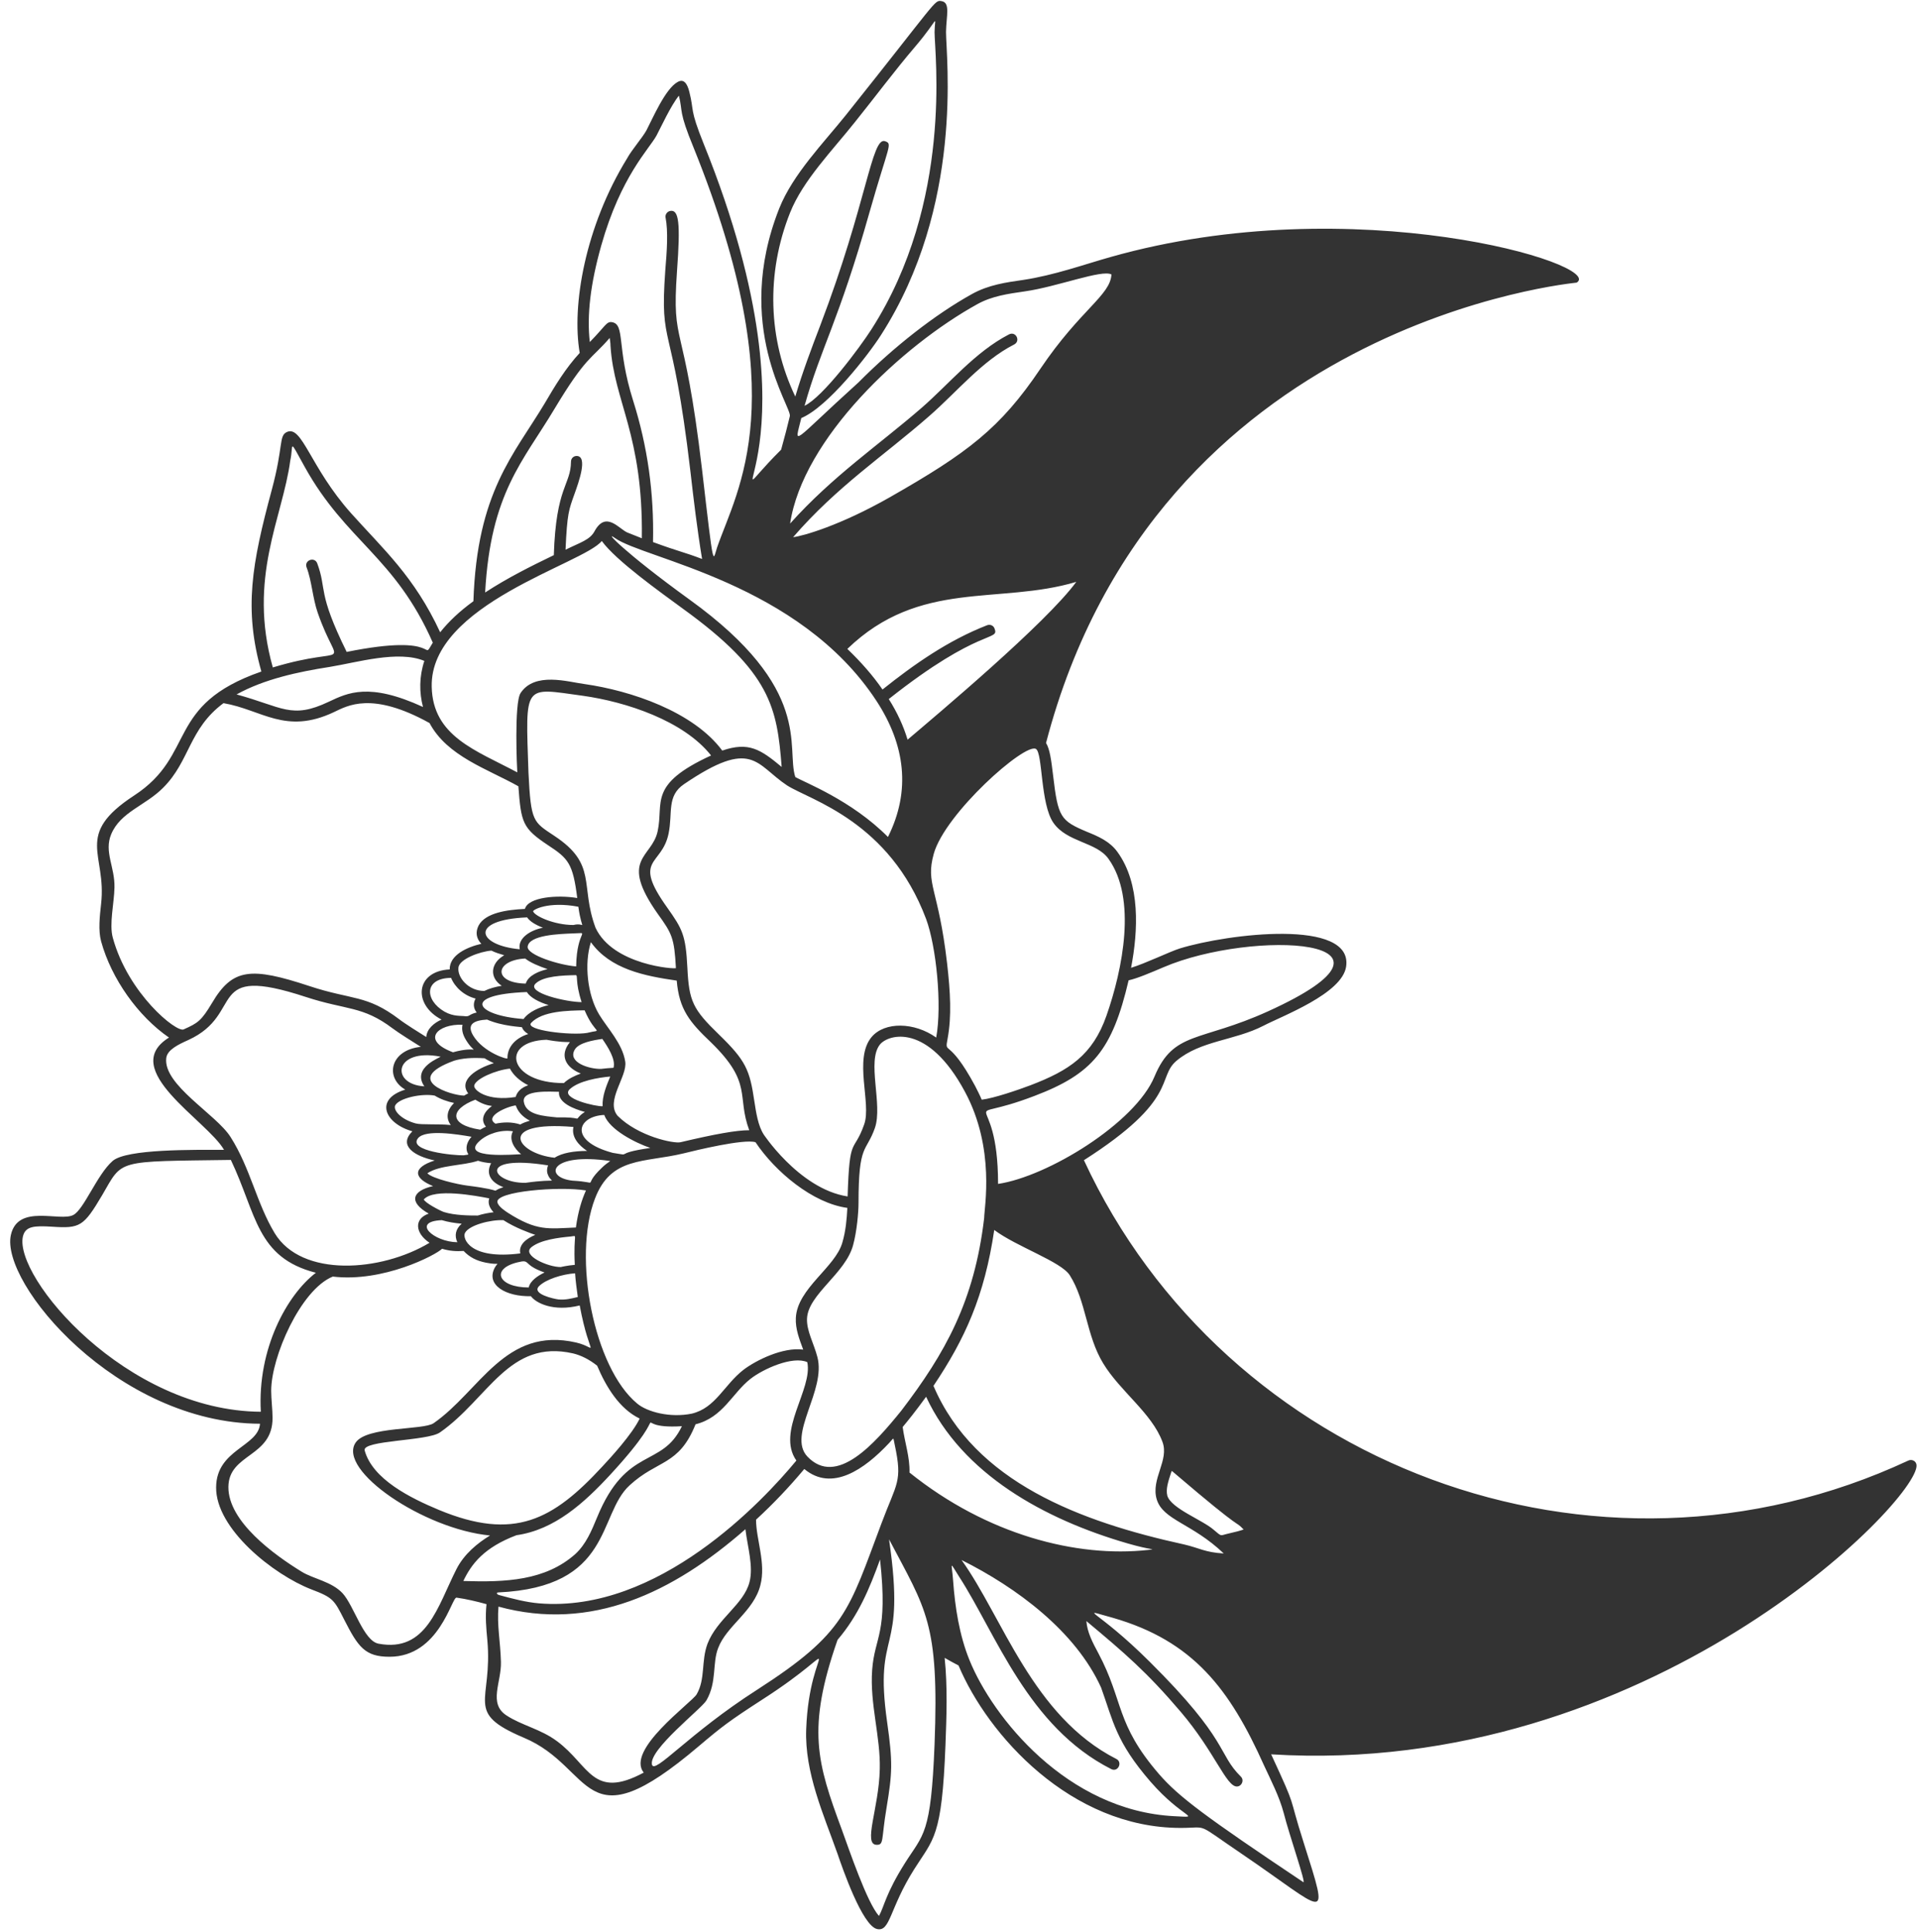 <?xml version="1.0" encoding="UTF-8"?><svg xmlns="http://www.w3.org/2000/svg" xmlns:xlink="http://www.w3.org/1999/xlink" height="708.9" preserveAspectRatio="xMidYMid meet" version="1.0" viewBox="6.4 5.9 704.1 708.9" width="704.1" zoomAndPan="magnify"><g id="change1_1"><path d="M709.6,543.5c-0.1-1.5-1.7-2.3-3-1.7c-115.1,53.7-250.8,1.4-302.5-110.2c35.1-22.4,26.6-30.3,34-36.5 c8.8-7.4,21.3-7.4,31.8-12.8c7.1-3.7,28.9-11.8,30.4-21.7c2.7-17.8-43.4-12.1-61-6.7c-3.8,1.2-12.6,5.5-17.9,7.1 c2.6-13.5,3.5-30.8-5-42.5c-2.8-3.9-7-5.7-11.2-7.4c-9.7-4.1-10.6-5.3-12.4-20.6c-0.7-5.8-1.2-9.7-2.6-12 c40.6-155.2,194.6-168.8,194.7-168.9c10.7-6.6-81.7-34.7-171-9.4c-9.6,2.7-20.7,6.7-32,8.4c-6.3,0.9-12.8,1.8-18.9,5.2 c-13.5,7.5-28.6,19.3-41.6,32.4c-25.1,22.7-23.6,23.9-21,13.1c9.8-4.1,24.6-23.2,29.2-30.4c30.6-47.7,23.9-102,23.9-111.3 c0.1-5.9,1.7-10.8-1.7-11.3c-2.6-0.4-1.5-0.2-35.1,41.9c-8,10-19.4,21.6-24.4,34.2c-17.1,43.2,4.7,72.9,3.9,76.2 c-0.9,3.8-1.9,7.6-3.2,12.3c-29.5,29.3,17.8,2.1-28.4-112.2c-5.3-13.2-3.4-11.7-5.3-19.2c-0.7-2.7-1.9-4.9-4.3-3.5 c-4.5,2.5-9.1,13.3-11.4,17.7c-1.4,2.6-5.5,7.3-7.1,10.3c-15.4,25-20.4,54-17.4,71.4c-5.1,5.5-9.1,12.1-12.9,18.6 c-11.2,18.7-24.8,32.4-26.1,72.5c-5.1,3.7-9.1,7.5-12.2,11.4c-9.5-20.5-20.9-30.5-32.7-43.7c-15-16.8-17.9-32.3-23.5-29.8 c-3.1,1.4-1.2,5-5.6,21.3c-7.3,27.1-10.3,43.6-3.8,66.6c-35.4,12.3-23.7,30.5-46.7,45.5c-22.2,14.5-10,21.4-12.1,39.7 c-0.5,4.6-1.1,9.7,0,13.8c3.8,13.8,13.6,27.5,24.9,35.3c-18.8,11.7,14,30.4,20.2,41.2c-10.9,0-35.8-0.4-40.9,4.1 c-5.7,5-10.5,17.8-14.4,19.8c-4.9,2.6-20.3-4.2-22.9,7.3c-4,17.7,39,69.1,91.4,69.3c-0.6,8.4-16,9.4-16.1,23.3 c-0.2,15.2,21,32.1,35,37.5c7.9,3,8.3,3.8,12,11.1c5.1,10,7.6,13.6,16.6,13.6c18.3,0,22.8-21.9,24.6-21.7c3.6,0.5,7.4,1.4,11,2.4 c-0.5,4.7-0.1,8.8,0.3,13.1c2.1,23-8.8,26.5,13.4,35.9c26.2,11,21,39.8,64.2,3.1c8.5-7.2,11.1-9.2,23.3-17.1 c32.7-21,17.3-22,16.1,10.9c-0.6,15.9,6.4,31.3,11.5,45.7c1.8,5.3,9.1,26.4,14.5,27.6c4.9,1.1,4.5-7.5,13.6-21.9 c7.1-11.3,10.2-11.5,11.5-45.6c0.4-10.5,0.8-21.4-0.3-32c1.7,1,3.4,1.9,5.1,2.8c10.7,25.5,41.2,59.6,81.5,59.6 c10.5,0,5.1-2.2,22.1,9.3c31.7,21.5,32.9,27.3,23-4c-6-18.8-2-10.9-11.9-32.3C611.1,658.1,710.5,556.4,709.6,543.5z M433.3,360.8 c32.6-14,97.8-10.8,38.3,16.2c-24.9,11.3-34.6,7.1-41.6,23.9c-7.1,17.1-39.2,36.7-57.4,39.4c0-37.4-16.1-21,13.4-32.3 c21.3-8.1,28.5-16.8,34.5-42.4C423.7,364.9,428.6,362.8,433.3,360.8z M430.8,556c2.3,7.7,13,8.8,24.6,19.9c-6.9-0.4-8.9-2-14.5-3.3 c-37.9-8.3-76.9-22.8-92-58.2c11.6-17.3,18.7-32.9,22.3-57.2c8.1,6.1,24.5,11.6,27.7,16.6c6.1,9.6,6,22.1,12.3,32.4 c6.2,10.2,17.8,18.2,21.7,28.7C435.5,541.7,428.6,548.5,430.8,556z M436,546.5c0.4-1.1,0.1-1.1,1.3-0.1 c26.8,22.9,21.6,16.8,25.4,20.7c-1.1,0.4-2.9,0.9-5.6,1.5c-3.2,0.7-2.2,1.3-5.4-1.4c-4.1-3.6-15.6-7.8-17-12.5 C434.1,552.3,435,549.6,436,546.5z M337.6,529.5c2-2.4,4.6-5.6,8.6-11.1c13.2,28.4,43.5,45,73.9,53.8c8.9,2.6,10.9,2,7.6,2.4 c-26.2,2.9-59.1-5.5-87.6-28.4C340.3,540.7,338.3,534.9,337.6,529.5z M298.6,541.8c-12.3,14.9-50.7,56-94.4,52.4 c-4.8-0.4-9.7-1.7-14.5-3c-1-0.2-1.3-0.9-0.6-1c42.2-1.9,36.5-28.5,48.3-39.3c10.3-9.5,18.1-7.1,24.2-22.4 c10.1-2.5,13.5-11.5,20.2-16.7c4.6-3.6,15.4-8.5,20.8-6.1C304.7,515.6,291.1,531.2,298.6,541.8z M240.2,520.9 c-15.9-13.1-23.8-53.7-15.5-75.2c5.9-15.5,18-13.1,32.5-16.6c4.4-1.1,22.1-5.4,26.4-4.1c7.2,10.8,21,22.4,33.7,24.1 c-0.2,4.1-0.6,8.5-1.8,12.6c-2.5,9.2-16.6,16.9-17.1,27.8c-0.2,4,1.3,7.8,2.7,11.6c-7.4-1-17.3,3.9-21.9,7.4 c-7.2,5.6-10.2,14-19,16.1C252.3,526.2,243.9,524,240.2,520.9z M241.1,526.4c-2.7,5.7-10.8,14.5-13.7,17.6 c-18.1,19.6-32.3,27.4-60,15.9c-10.3-4.3-24.3-11.2-27.2-21.8c-1-3.8,23-3.4,27.6-6.6c17.8-12.4,25.3-34.4,48.9-29 c2.9,0.7,5.9,2.2,8.8,4.5C228.7,514.6,233.6,522.8,241.1,526.4z M174.2,461.7c-8.6-0.1-17.1-7.6-5.7-8.1c2.3,0.7,4.9,1.1,7.3,1.3 C173.5,456.9,173.1,459.3,174.2,461.7z M169.2,450.6c-1.6-0.6-6.9-3.4-7.3-4.6c3.7-4.3,19.4-1.3,24-0.4c-0.6,1.9,0.2,3.6,1.6,5.1 c-1.8,0.2-3.9,0.6-5.8,1.2C178.9,451.9,173.3,451.9,169.2,450.6z M371.3,236.5c-0.4-1.1-1.6-1.6-2.7-1.2 c-14.4,5.6-27,14.5-38.4,23.6c-3.5-5.1-7.9-10.1-12.9-14.9c26.6-25.7,55.6-16.1,84-24.6c-11.1,15.2-51.2,48.8-61.9,57.9 c-1.5-5-3.8-10-6.9-14.9C366.1,235.8,373.2,241.3,371.3,236.5z M328,263.1c10.5,16.1,12.7,32.9,4.2,49.9c-13.4-13.5-30.6-20-34-22 c-3.5-10.9,6.8-32.2-38.8-65.1c-24.3-17.6-31.6-25.6-27.4-22.6C242.7,211,299.6,219.7,328,263.1z M295.2,294.1 c8.5,5.4,37.5,13.1,51,49c3.7,10,5.9,31.5,3.7,43.5c-8-5.7-18.9-5.9-23.7-0.2c-6.7,8,0,24.3-2.7,32c-3.9,11.1-5.4,3.5-6.1,26.5 c-18.2-2.8-31.8-24.3-30.7-22.6c-2.2-3.3-2.9-8.4-3.5-12.2c-1.7-11.6-3.1-15-13-24.6c-9.6-9.3-11-12.2-11.6-24.6 c-0.6-11.9-1.8-14.1-7.4-22c-13-18.2-2-15.1,0.5-27.1c1.6-7.6-0.8-13.8,5.7-18.2C282.6,276.5,283.6,286.4,295.2,294.1z M227.5,411.8 c-2.1,0.2-15.9-2.8-12-6.3c3.3-3,10.3-4.2,14.8-4.6C228.9,404.3,227.3,408.1,227.5,411.8z M219.5,399.8c-2.2,0.8-4.6,1.9-6.2,3.5 c-20.3,0.1-23.6-15.3-6.4-15.9c9.9,1.8,9.1-0.2,7.8,2C211.9,393.9,214.5,397.8,219.5,399.8z M200.2,404.1c-2.7,0.9-4.1,2.5-4.6,4.3 c-10.4,1.7-15.5-2.5-15.2-4.2c0.5-2.5,8-5.7,13.1-6.2C194.7,400.3,197,402.5,200.2,404.1z M195.6,411.5c0.2,0,0.6,3.2,5.2,5.6 c-1.3,0.4-2.5,0.8-3.5,1.4c-3-1-6.2-0.9-9.1-0.3C183.9,415.6,192.4,411.9,195.6,411.5z M198.6,410.2c-0.8-4.6,10.1-3.7,12.9-3.7 c-0.4,4.1,5.5,6.3,9.5,7.4c-0.8,0.5-1.5,1-2.1,1.7c-1.5,1.6,1.1,0.1-8.1,0.3C206.1,415.4,199.4,415.1,198.6,410.2z M226.9,398.1 c-4.3,0.1-12.4-2.4-9.6-7.1c1.5-2.5,6.6-3.4,10.1-3.9c2,2.9,5,7.5,4.1,10.6C230,397.8,228.4,397.9,226.9,398.1z M221.8,384.9 c-6.1,1-23-1-20.5-3.7c4.1-4.4,13.6-4.5,19.6-4.6C225,386.2,228,383.3,221.8,384.9z M202.9,366.8c2.9-2.8,10-3,14.7-3.1 c1,0-0.3,2.2,2.2,9.9C214.4,373.6,199.4,370.2,202.9,366.8z M217.8,360.5c-6.3-0.5-18-4.2-17.8-7.2c0.4-4.4,11.9-4.7,16.3-4.9 C223.5,348.3,218,346.4,217.8,360.5z M207.3,361.5c-3.1,0.7-7.1,2.3-8,5.3c-12.2-0.2-11.4-8.6-0.2-9.2 C201.1,359.2,204.4,360.5,207.3,361.5z M199.7,369.9c1.3,2.1,4.5,3.7,8,4.8c-3.2,0.7-7.3,2.4-9.2,5.1 C180.9,378.5,175.5,370.8,199.7,369.9z M185.1,380c5.7,2.5,12.8,2.7,12.8,2.8c0.3,0.9,1.1,1.8,2.3,2.5c-5.6,1.8-7.7,5.6-7.6,8.9 c0,0.6-8.8-2.2-12.5-8.2C177.5,381.8,180.1,380.3,185.1,380z M184.2,394.2c1.1,0.7,2.3,1.3,3.4,1.8c-6.3,1.9-13.1,6.2-9.4,11.1 c-0.5,0.2-1,0.5-1.5,0.8c-4.5,0-23.2-5.7-3.7-12.8C176,394.2,179.5,393.9,184.2,394.2z M180.8,409.4c2.7,1.7,4.5,2.1,6.1,2.3 c-2.9,2.1-4.4,5-2.2,7.6c-0.7,0.3-1.4,0.7-2.1,1.1C170.9,418.6,171.5,412.9,180.8,409.4z M182.4,424.5c2.9-2.6,7.8-4.2,12.2-3.5 c-1.6,2.9,0.4,6.3,3,8.4C196,429.4,174.7,431.4,182.4,424.5z M207.5,433.5c-0.6,1.5-0.4,2.8,0,3.6c1.4,3.4,4.5,1-8.3,2.8 C186.8,440.1,181.1,429.3,207.5,433.5z M216.8,419.4c-0.8,3.7,1.9,6.7,5,8.8c-4.7,0-9.2,0.7-11.9,2.5 C195.8,429.2,188.3,417,216.8,419.4z M230.3,431.9c-1,0.7-2.1,1.5-3.1,2.5c-7.8,7.4,0.3,5.3-10.8,4.7 C205.8,437.9,208,428.6,230.3,431.9z M228.1,415c2,5.5,11.4,10.2,16.9,12.1c-14.5,2.1-5.8,3.1-13.8,1.8 C214.8,424.5,218.3,415.4,228.1,415z M233,415.3c-4.6-5.5,3.7-14.5,2.8-19.9c-1-6.6-6.6-12.3-9.6-17.3c-4.3-7.2-5.5-18.6-3-26.5 c7.1,9.9,19.6,12.4,31.5,14.1c0.9,10.6,4.7,15.2,12.6,22.7c15.4,15,9.3,19.5,14,32.2c-4.7,0-12.5,1.4-25.2,4.4 C253.7,425.6,240.6,422.9,233,415.3z M247.7,310.9c-2.1,9.9-14.4,9.9,0.1,30.4c5.2,7.2,6,8.8,6.6,19.8c0,0.5-23.1-1-29.5-14.8 c-5.8-15.7,0.8-23.2-15.1-33.7c-7.8-5.2-8.6-5-9.5-23.2c-1.1-33.1-2-31.2,20-28.2c15.7,2.2,36.9,9.1,47,21.9 C244,293.8,250,300.3,247.7,310.9z M218.6,338.6c1.4,10,3,5.5-1.8,6.7c-7,0-14.1-3.2-14.8-5C201.8,339.8,207.4,336.5,218.6,338.6z M205.6,346.3c-4.6,0.9-9.3,3.8-8.5,7.9c-15.6-1.4-18.8-10.8,2.7-11.7C200.8,344,203,345.3,205.6,346.3z M186.7,354.7 c1.4,0.7,3,1.2,4.7,1.7c-5.2,3-5.4,8.3-0.9,11.2c-2.4,0.4-4.6,1-6.4,1.9c-5.8,0-9.9-4.9-9.5-8.5C174.8,357.8,182.6,355,186.7,354.7z M180.9,372.3c-0.9,1.6-0.9,3.5,0.4,5.1c-2.9,0.7-2.4,1.4-4,1.4c-1.8-0.3-4.4,0.2-7.8-1.7c-7.4-4.3-7.5-12.3,2.4-12.4 C173.3,368.1,176.6,371.2,180.9,372.3z M176.1,381.9c-0.3,1.4-0.2,3.3,1.4,5.8c3.6,5.8,4.9,1.6-4.9,4.3 C160.6,387.5,167.1,381.5,176.1,381.9z M168,393.6c0.7,0.1-10.8,3.8-5.9,10.9C149.5,403.8,150.9,390.3,168,393.6z M165.9,407.9 c2.1,1.3,4.7,2.2,7.1,2.7c-2.5,2.5-3.2,5.4-1.2,8.1c-4.9-0.5-10.7,0-12.9-0.6c-5.2-1.4-8.3-4.7-7.5-6.6 C152.8,408.8,161.2,407,165.9,407.9z M159.8,423.5c2.8-3.3,14.4-1.4,19.6-0.5c-1.5,1.7-2.1,3.5-1.7,5.2c0.4,1.6,1.4,1.2-1.2,1.6 C173.1,429.9,155.9,428.3,159.8,423.5z M181.8,431.8c1.4,0.5,3.4,0.8,4.8,0.9c-1.8,3.3-0.8,6.8,4.5,8.8c-6.4,2.1,2.6,1.4-13.4-0.6 c-3.2-0.4-12.6-2.5-14.5-4.5C167.8,433.3,176.1,433.7,181.8,431.8z M177,458.3c1.5-2.9,9.4-4.9,14.1-4.7c4.3,2.8,9.9,4.8,11.7,5.4 c-3.1,1.3-6.2,3.5-5.5,6.8C178.6,468.2,176,460.2,177,458.3z M217.3,470c-2.6,0.2-5.2,0.8-5.1,0.8c-4.6,0.1-14.6-4.3-10.8-7.3 c3.4-2.7,10-3.5,14.4-3.9C218.6,459.3,216.7,458.1,217.3,470z M196.2,469.1c5.2-1.3,1.6,0.8,10,3.7c-2.3,1.1-5.3,3-5.8,5.5 C189.1,478.3,186.4,471.5,196.2,469.1z M204.1,477.9c2.5-2.6,8.7-4.5,13.3-4.8c0.2,2.9,0.6,5.8,1,8.7c-2.5,0.6-4.5,1.1-7,0.9 C209.6,482.5,201.5,480.7,204.1,477.9z M217.7,456.3c-10.1,0.4-14.2,1.5-25.1-5.5c-0.4-0.3-3.4-2.1-3.7-3.8 c-0.7-4,22.8-5.9,32.5-4.3C219.9,446,218.5,450.4,217.7,456.3z M306.3,503.8c-1.3-5-4-9.6-3.8-14.1c0.4-8.9,14.1-16.5,16.9-26.9 c1.4-5.1,2-12.1,2-15.5c0-22.1,2.8-18.4,6-27.5c3-8.6-3.1-24.6,1.9-30.7c3.2-3.8,17.6-7.8,31.1,17.3c11.3,20.9,7.1,42.7,7.1,46.4 c-3.6,30.6-14.3,49.6-30.4,70.7c-9.8,12.1-23.8,28.1-34.5,16.8C295.2,532.3,309.6,516.1,306.3,503.8z M392.9,307.8 c5,7.2,15.8,7,20.2,13.2c10.5,14.6,5.2,40.6-0.7,57.5c-5.1,14.6-13.8,20.2-27.9,25.6c-4.5,1.7-13.5,4.8-17.9,5.3 c-0.7-1.7-1.6-3.4-2.4-5c-9.9-18.4-11.3-11-10.1-17.5c1.5-8.2,1-16.9-0.2-27.5c-3.2-27.7-8-29-4.9-40.2 c4.1-14.8,33.5-40.9,37.5-38.5C389,282.2,388.1,300.9,392.9,307.8z M365,117.5c5.4-3,11.3-3.8,17.5-4.7c11.9-1.7,28.2-8.1,31.7-6.2 c-0.4,7.7-11.4,12.9-26,34.5c-14.8,22-26.8,31-55.4,47.3c-18.1,10.3-31.8,14.2-35.4,14.6c16.2-18.7,33.1-29.7,49.9-44.4 c10.1-8.8,19.4-20.3,31.2-26.3c2.5-1.3,0.6-5-1.9-3.7c-12.4,6.4-21.9,18.1-32,26.9c-15.9,13.8-32.6,25-48.3,42.5 C301,166.8,337.3,132.8,365,117.5z M296.3,83.9C301,72.1,311.9,61,320,50.8c7.4-9.2,14.6-18.9,22.2-27.8c9.1-10.7,7.2-11.8,7.1-5.3 c0,7.8,6.9,62.2-23.2,109.1c-4.3,6.7-17.7,24.7-24.5,28c6-21.4,12.5-30.9,23.8-70.9c7.1-25,8.6-25.2,5.7-26.2 c-4.9-1.6-6.6,22.6-23.7,67.5c-3.3,8.6-6.6,17.4-9.2,26.2C288.2,130.5,287.4,106.2,296.3,83.9z M227,96 c7.2-25.5,17.6-35.4,20.3-40.4c1.6-3,5.2-10.9,8.2-14.6c1.5,6.1-0.2,5.5,5.4,19.1c37.3,92.4,16,125.2,8.6,146.7 c-1.6,4.8-1.1,9.5-5.5-28.5c-6.7-57-11.2-44.3-9.2-72.9c1.3-17.7,0.7-22.7-2.5-22.1c-1.1,0.2-1.9,1.3-1.7,2.4 c1,5.1,0.5,12.3-0.1,19.4c-2.1,29.4,2.5,16.5,9.2,73.6c1.2,10.5,2.5,21.4,4.3,32.3c-6.5-2.5-8.5-2.7-18-6.2 c0.4-18.1-2-35.1-7.3-51.9c-6.2-19.6-2.8-28-7.8-28.8c-2-0.3-2.4,1.5-8.1,7.3C221.7,121.6,223,110.2,227,96z M209.8,156 c11.7-19.5,13.4-18.1,20.3-26.1c0.1,0.8,0.3,1.8,0.3,2.9c1.3,20.6,12,32.5,11.5,70.6c-1.8-0.7-3.6-1.4-5.3-2.1 c-3.1-1.3-7.9-8.2-12.1-0.4c-1.7,3.1-5.1,4-10.6,6.7c0.6-13.4,1.2-14.6,3.3-20.5c1.5-4.2,5-13.8,0.8-13.9c-1.2,0-2.1,0.9-2.1,2.1 c-0.1,8.7-5.5,9-6.3,34.3c-8.5,4.1-17.1,8.4-25.2,13.7C186.4,186.7,198.4,175.1,209.8,156z M227.2,204.4 c5.2,7.2,21.4,18.7,29.7,24.8c32.4,23.4,34.6,36.4,36.3,58.1c-7.8-6.5-12.1-9.3-21.8-6c-10.6-14.3-33.6-22-50.5-24.4 c-6.1-0.8-18.3-4.6-23.5,3.3c-2.4,3.7-1.3,28-1.2,29.1c-15.2-8.1-31-13.2-31.4-31.4C164.1,227.5,220.5,212.8,227.2,204.4z M112.9,174.9c1.3-5.9-0.8-8.7,5.3,2.3c15.2,27.4,33.1,32.9,47,64.5c-4.6,7.6,4.1-3.8-31.6,3.4c-10.9-22.1-7.2-22.8-10.8-32.5 c-1-2.6-4.9-1.1-3.9,1.5c1.9,4.9,2.2,11.3,4.1,16.7c7.8,22.4,12.7,11.2-16.5,20C97.2,217.8,110.1,195.9,112.9,174.9z M127.4,250.6 c9.9-1.6,25.1-6.2,34.7-2.2c-1.9,5.7-1.9,11.6-0.5,16.9c-19.8-9.1-27.6-5.2-34.6-1.9c-13.7,6.5-16.9,1.9-33.8-2.7 C103.3,255.1,115.8,252.4,127.4,250.6z M47.8,350c-1.4-5,0.5-12.8,0.6-18.4c0.2-7.6-3.9-13.1-1.2-19.6c3.4-8.2,12.6-10.5,19.1-17.1 c9.8-9.8,9.4-21.6,22.1-31c14.1,2.4,22.7,11.7,40.5,3.3c4.9-2.3,13.8-7.8,35.1,4c6.5,12.2,21.2,16.8,32.6,23.2 c1,13.4,1.5,15.4,11,21.7c7.3,4.8,9,6.6,10.6,19.3c-7.2-1.2-18-0.4-19.2,4c-6.5,0.3-14.5,1.4-17,6.1c-1.2,2.4-0.9,4.7,1,6.7 c-5.2,1.2-11.7,4.1-11.6,9.4c-12.6,0.6-13.6,12.9-3,18.4c-2.7,1.2-5.4,3.4-5.6,6.4c-2.1-1.3-8-5-9.9-6.5c-12-9.1-17.3-7-33-12.2 c-21.5-7.1-28.2-6.5-35.7,6.2c-4,6.7-5.3,7.4-10.4,9.7C71.2,384.9,53.4,370.5,47.8,350z M67.4,394.1c0.4-3,4.3-4.9,8.1-6.6 c21.2-9.7,5.6-28.1,43.1-15.8c14.9,4.9,20.8,3.2,31.8,11.5c2.1,1.6,8,5.3,10.4,6.8c-11.4,1.2-13.2,11.4-5.7,15.7 c-11.4,3.5-7.6,12.4,2.6,15.3c-5.2,5.2,0.6,9.1,8.2,10.7c-8.5,2.7-7.6,6.6-0.6,9.4c-7.6,1.7-9.2,5.8-1.6,10.1 c-5.5,1.9-5,7.2,0.3,10.7c-17.8,10.7-46.9,12.8-56.8-3.5c-6.7-11.1-8.9-23.8-16.2-35.3C85.7,414.7,66.2,404,67.4,394.1z M102.1,523.9c-49.5-0.3-90.6-49.4-87.3-64.3c0.9-3.8,4.1-4,10.7-3.6c10.3,0.7,11.6-0.1,18.4-11.6c7.7-13.2,4.6-12.3,47.2-12.9 c9.5,19.9,9.3,35.8,31.2,41.4C111.7,481,100.8,500.8,102.1,523.9z M173.9,581.6c-7,13.8-11,30.7-28.6,27.4c-5.5-1-9-13.9-13.2-18.5 c-4-4.3-10.8-5.3-15-7.9c-10.1-6.2-27-18.4-26.9-31.1c0.1-12.4,16.3-10.8,16.2-25.4c0-2.9-0.5-6.9-0.5-9.9 c0-12.4,10.8-37.1,22.6-41.9c18.5,2.2,37.8-7.9,40.1-10.2c2.7,0.8,5.2,1,7.9,0.8c2.2,2.3,4.7,3.6,8.2,4.3c5.5,1.1,4.5-0.6,3.2,1.9 c-3.3,6.3,4.1,10.6,13.3,10.4c1.8,2.5,8.2,5.8,17.9,3.4c3.8,20.3,7.2,15.6-1.3,13.6c-26.1-6-35.3,17.8-52.3,29.6 c-3.8,2.6-24.5,1.1-28.6,7.1c-6.9,10.1,25,31.8,49.3,34.1C181.6,572.1,176.7,576.1,173.9,581.6z M176.4,586 c3-6.3,7.6-12.3,19.5-16.8c14-2,24.8-11.8,34.5-22.3c26-28.2,4.1-16.3,26.2-17.7c-7.4,15.5-20.3,7.1-31.1,33.4 c-2.1,5.1-4.1,9.9-8,13.5C206.5,585.9,191.9,586.5,176.4,586z M210.8,644.8c-6-4.5-13-5.8-18.6-9.5c-6.7-4.4-1.8-12.1-2-19.6 c-0.2-7.6-1.5-13.4-0.9-20.3c34,9.3,64-5.1,90.6-28.4c0.8,6.6,3,13.6,1.5,19.4c-2.1,8.2-11.9,13.5-15.4,22.6 c-2.4,6.4-0.7,12.9-4,18.6c-2,3.2-26.1,20.4-19.4,28.7C223.8,666.4,222.7,653.6,210.8,644.8z M284.2,625.9 c-25.3,16.2-37.8,31.4-38.6,27.4c-1.1-5.5,18.3-20.5,20-23.5c3.9-6.8,2.1-13.6,4.3-19.2c3.1-8.2,13.1-13.5,15.5-23.1 c2.1-8.1-1.6-16.8-1.6-24c6.2-5.7,12.2-12,17.7-18.6c10.2,8.5,22.1,0.1,31.1-9.5c2-2.1,1.4-2.4,2.1,0.7c2.9,13.6,0.7,13.8-4.9,28.8 C317.7,597.1,316.7,605,284.2,625.9z M349.3,645.9c-1.3,33.3-4.1,32.9-10.8,43.5c-7.2,11.4-7.6,15.9-9.6,19.5 c-4.4-4.9-11-24.5-13.6-31.6c-9.1-24.6-13-37-1.6-69.7c7.6-8.9,11.7-18.7,15.6-29.5c3,27.6-2,28.1-2.9,40.6 c-0.9,12.4,3.1,24.4,2.8,36.3c-0.3,14.4-6.3,27.8-1.1,27.8c2.7,0,1.6-1.8,3.6-13.7c2.1-12.7,2.3-16.5,0.2-31.3 c-5-35.3,7.1-23.2,0.7-67.1C346.2,596.6,351,601.2,349.3,645.9z M437.3,672.3c-39.5-2-66.8-36.5-75.2-57.3c-3.7-9.1-5.3-19.4-6-29.2 c-0.5-6.7-1.5-7.2,2.2-1.4c13.6,21,25.2,55.1,55.8,70.6c2.5,1.3,4.3-2.5,1.9-3.7c-30.8-15.7-41.7-52-56.8-73 c20.2,10.1,41.8,26.1,51.2,46.8c4.5,12.5,5.4,19.8,18.1,34.5C440.4,673.3,447.8,672.8,437.3,672.3z M477.4,671.1 c2.1,8.3,8.3,26,7.2,25.4c-35.9-24-45.7-31.3-52.9-39.6c-16.1-18.6-12.9-26.7-22.3-44.4c-2.1-3.9-4.1-7.7-4.4-11.8 c14,11.7,22.2,18.7,34.7,33.4c12.4,14.6,16.6,27.3,20.5,27.3c1.8,0,2.8-2.3,1.5-3.6c-8.7-8.6-4.1-13-33.5-42.2 c-19.6-19.5-26.9-19.7-13.5-16.1c29.5,8.5,42.9,26.1,55.5,54.2C472.8,659.3,475.8,665.1,477.4,671.1z" fill="#333"/></g></svg>